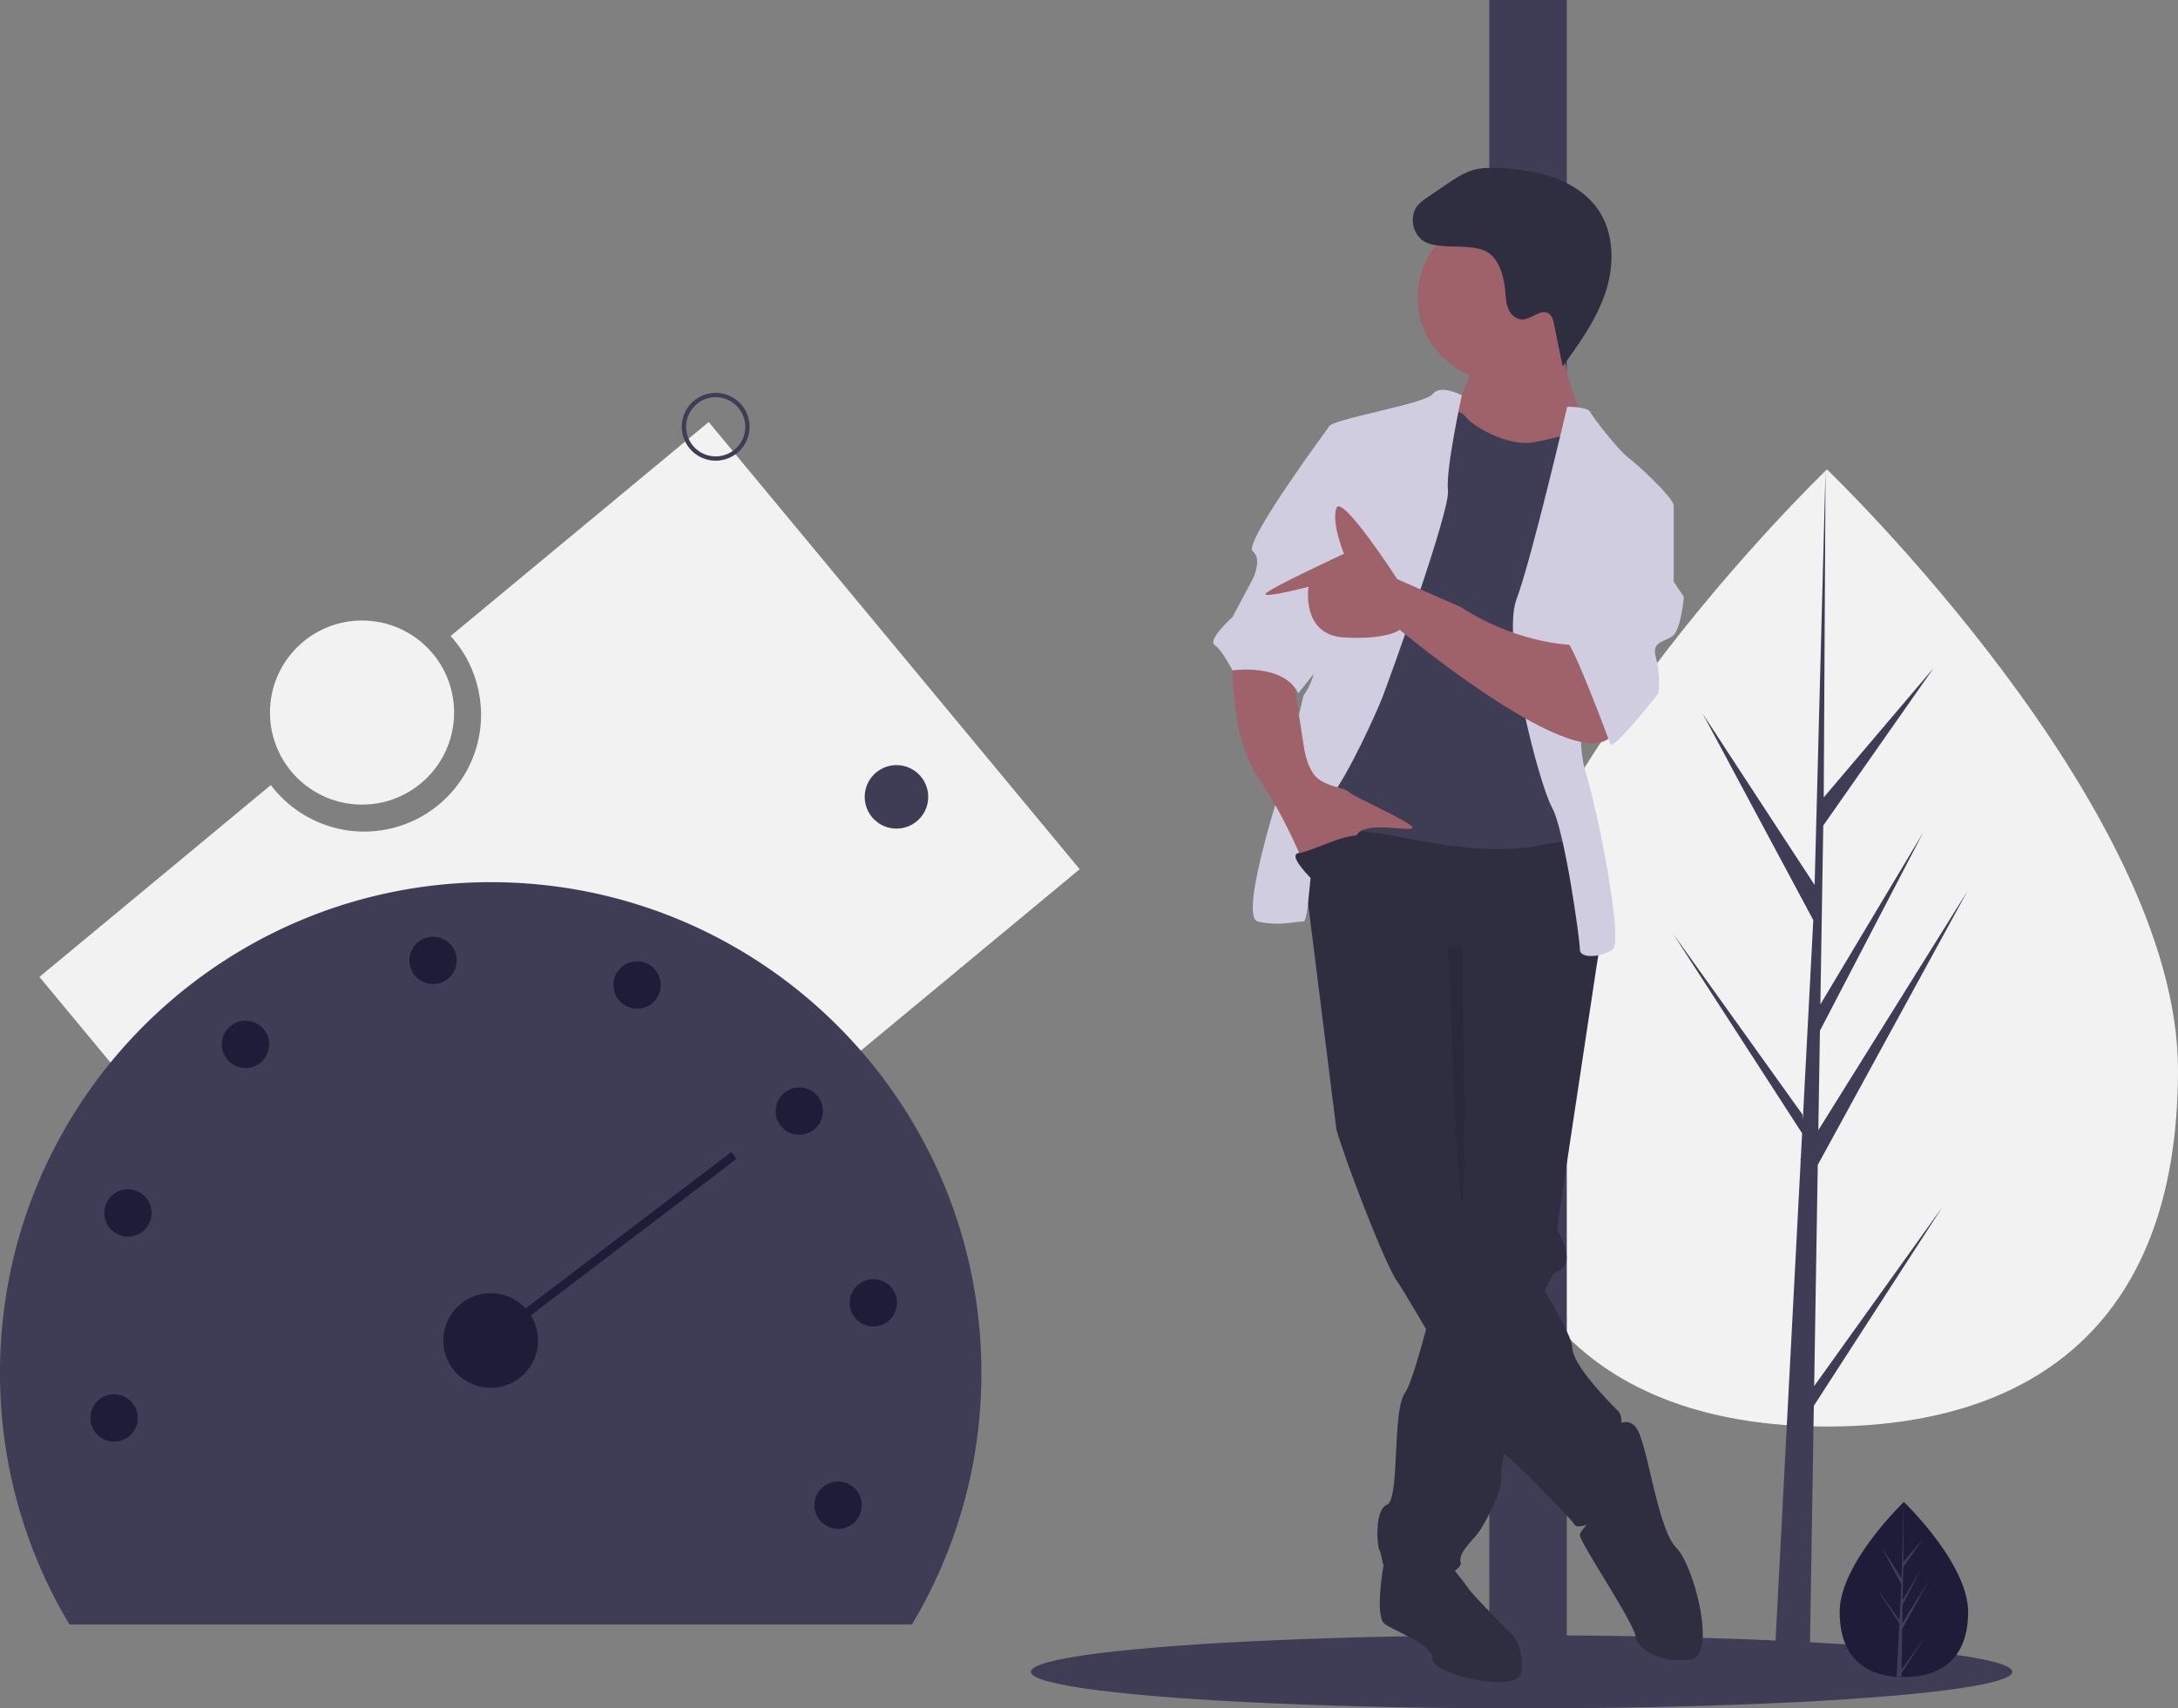 <svg xmlns="http://www.w3.org/2000/svg" width="1012" height="794" xmlns:v="https://vecta.io/nano"><rect width="100%" height="100%" fill="#808080" stroke="none"/><path d="M329.3 196.137l-119.93 99.458c13.47 14.8 17.72 35.8 11.06 54.653s-23.15 32.54-42.922 35.595-39.62-5.006-51.663-20.98l-107.522 89.17L190.7 661.863l310.976-257.895zM1012 497.262c0 122.84-73.026 165.73-163.108 165.73s-163.108-42.9-163.108-165.73 163.108-279.1 163.108-279.1S1012 374.422 1012 497.262z" fill="#f2f2f2"/><g fill="#3f3d56"><path d="M842.95 644.2l1.67-102.805 69.52-127.185-69.26 111.058.75-46.226 47.914-92.017-47.715 79.785 1.35-83.14 51.307-73.257-51.094 60.183.844-152.447-5.304 201.813.436-8.326-52.164-79.845 51.328 95.827-4.86 92.852-.144-2.465-60.136-84.026 59.953 92.733-.607 11.612-.11.174.05.953-12.33 235.573h16.476l1.976-121.678 59.807-92.505L842.95 644.2z"/><ellipse cx="707" cy="777" rx="228" ry="17"/><path d="M692 0h36v782h-36z"/></g><path d="M914.473 749.11c0 22.47-13.356 30.314-29.834 30.314q-.573 0-1.143-.013a48.69 48.69 0 0 1-2.267-.104c-14.87-1.052-26.424-9.3-26.424-30.197 0-21.625 27.634-48.912 29.7-50.932l.004-.004.12-.116s29.834 28.583 29.834 51.052z" fill="#1e1c39"/><path d="M883.552 775.988l10.912-15.247-10.94 16.92-.03 1.75-2.267-.104 1.298-24.8-10.966-16.963 11 15.37.025.45.89-16.985-9.388-17.528 9.503 14.547.93-35.332v.116l-.154 27.767 9.347-11.008-9.385 13.4-.247 15.207 8.727-14.594-8.763 16.832-.138 8.454 12.67-20.313-12.717 23.263z" fill="#3f3d56"/><g fill="#2f2e41"><path d="M649.227 732.3l-6.382-4.74s-4.224 23.597.49 27.132 22.39 9.428 22.39 16.498 40.068 16.498 41.246 5.892-3.535-16.498-3.535-16.498-18.855-18.855-21.212-22.39-8.25-10.606-8.25-10.606z"/><path d="M743.504 438.853l-.483 2.934-1.143 7L723.47 570.84c1.178 3.535 9.428 16.498 0 20.034-.907.342-1.886 1.45-2.934 3.194-2.024 3.757-3.693 7.694-4.985 11.76-5.62 16.3-11.632 42.413-15.108 60.5-1.52 7.943-2.557 14.33-2.864 17.677a9.61 9.61 0 0 0-.035 2.333c1.178 4.714-7.07 21.212-10.606 25.926s-9.428 9.428-8.25 14.142-29.462 17.677-32.997 9.428-3.535-12.963-4.714-15.32-2.357-18.855 3.535-21.212 2.357-43.603 8.25-51.852c1.968-2.746 4.973-12.044 8.12-23.227l3.712-13.73c4.973-19.174 9.38-38.465 9.38-38.465l-1.178-137.88 64.815-8.25 1.662 3.665 3.312 7.27zm3.536 226.265s9.428-9.428 14.142 0 9.428 45.96 17.677 54.2 18.855 49.495 7.07 51.852-24.748-3.535-25.926-10.606-25.926-43.603-25.926-47.138 16.498-16.498 16.498-16.498z"/><path d="M602.088 374.038l18.855 150.843c3.535 12.963 22.39 62.458 28.283 70.708S692.83 671 697.544 674.546s14.142 12.963 14.142 12.963 17.677 17.677 20.034 21.212 22.39-7.07 23.57-14.142-1.178-18.855-2.357-23.57 2.357-11.785-1.178-15.32-21.212-21.212-21.212-29.462-30.64-56.566-42.425-67.172-9.428-28.283-9.428-28.283v-71.886l64.815-20.034s-3.535-56.566-11.785-56.566-116.668-18.855-129.63-8.25z"/></g><g fill="#9f616a"><circle cx="697.544" cy="138.346" r="38.889"/><path d="M684.58 168.986s-4.714 17.677-10.606 22.39 15.32 24.748 15.32 24.748l40.068 2.357 7.07-22.39s-12.963-25.926-9.428-42.425-42.425 15.32-42.425 15.32z"/></g><path d="M668.082 189.02s10.606 1.178 12.963 4.714 18.855 14.142 31.818 11.785 21.212-5.892 23.57-4.714 7.07 25.926 7.07 25.926l-12.963 37.71 2.357 103.705 3.535 28.283s7.07-9.428-21.212-3.535-64.815-4.714-76.6-5.892-31.818-4.714-32.997-11.785 3.535-32.997 3.535-32.997l18.855-78.957 11.785-42.425z" fill="#3f3d56"/><path d="M679.23 183.7s-9.968-5.287-13.504-.573-48.317 11.785-48.317 15.32-9.428 99-7.07 107.24-4.714 17.677-4.714 17.677l-8.25 35.354s-22.4 67.172-12.963 69.53 17.677 0 21.212 0 2.357-44.782 11.785-56.566 22.4-41.246 24.748-47.138 31.818-87.206 30.64-96.634 6.433-44.208 6.433-44.208zm48.954 5.32s9.428 0 10.606 2.357 12.963 17.677 17.677 21.212 21.212 18.855 21.212 22.4-34.175 29.462-34.175 29.462-14.142 69.53-7.07 93.098 17.677 80.135 12.963 83.67-15.32 4.714-15.32 0-7.07-55.388-12.963-65.994-23.57-77.778-16.498-96.634 23.57-89.563 23.57-89.563z" fill="#d0cde1"/><path d="M572.627 305.687s-1.178 36.532 11.785 55.388 21.212 40.068 21.212 40.068 21.212-5.892 24.748-12.963 25.926-1.178 25.926-3.535-27.105-14.142-29.462-16.498-10.606-2.357-15.32-7.07-5.892-15.32-5.892-15.32l-4.714-30.64z" fill="#9f616a"/><path d="M670.76 114.367c-2.992-.272-6.077-.57-8.72-1.997-5.925-3.195-7.496-12.294-2.986-17.29 1.244-1.27 2.634-2.4 4.143-3.33l8.958-6.097c3.962-2.697 8.017-5.437 12.638-6.71 4.18-1.15 8.594-1.032 12.92-.763 8.4.522 16.85 1.6 24.75 4.5s15.268 7.75 20.052 14.673c7.585 10.974 7.69 25.775 3.51 38.444s-12.112 23.7-19.93 34.5l-4.057-19.795c-.36-1.763-.83-3.695-2.295-4.74-3.645-2.593-8.103 2.73-12.576 2.697-2.874-.022-5.287-2.386-6.376-5.046s-1.16-5.605-1.413-8.468c-.534-6.064-2.653-14.502-8.396-17.847-5.35-3.116-14.206-2.196-20.22-2.742z" fill="#2f2e41"/><path d="M672.94 439.804s3.98 115.127 6.337 118.663 0-119.025 0-119.025z" opacity=".1"/><path d="M626.836 198.447h-9.428s-40.068 54.21-35.354 57.745 0 12.963 0 12.963l-9.428 17.677s-11.785 10.606-8.25 12.963 8.25 11.785 8.25 11.785 23.57-3.535 30.64 10.606L618.55 302.9z" fill="#d0cde1"/><path d="M734.076 299.795s-25.926 1.178-55.388-17.677l-29.462-12.963s-25.926-40.068-28.283-32.997 3.535 21.212 3.535 21.212S588.924 273.825 588 276s19.98-3.3 19.98-3.3-3.535 22.39 16.498 23.57 25.926-3.535 25.926-3.535 84.85 70.708 98.99 48.317-15.32-41.246-15.32-41.246z" fill="#9f616a"/><path d="M764.716 230.266l12.963 4.714v35.354l4.714 7.07s-1.178 14.142-4.714 17.677-10.606 2.357-8.25 10.606c1.417 5.378 1.816 10.974 1.178 16.498 0 0-21.212 27.105-22.39 23.57s-17.677-47.138-20.034-47.138 23.57-68.35 23.57-68.35z" fill="#d0cde1"/><path d="M609.748 408.803s-12.185-11.785-6.093-12.374 27.305-12.374 30.84-6.482-24.748 18.855-24.748 18.855z" fill="#2f2e41"/><path d="M423.717 755A226.92 226.92 0 0 0 456 638c0-125.92-102.08-228-228-228S0 512.08 0 638a226.92 226.92 0 0 0 32.283 117z" fill="#3f3d56"/><g fill="#1e1c39"><circle cx="228" cy="623" r="22"/><circle cx="53" cy="659" r="11"/><circle cx="59.454" cy="563.726" r="11"/><circle cx="114.056" cy="485.385" r="11"/><circle cx="201.208" cy="446.356" r="11"/><circle cx="296.013" cy="457.787" r="11"/><circle cx="371.39" cy="516.415" r="11"/><circle cx="405.804" cy="605.49" r="11"/><circle cx="389.427" cy="699.567" r="11"/></g><g fill="none"><path stroke="#1e1c39" stroke-miterlimit="10" stroke-width="4" d="M228 623l113-86"/><circle cx="332.542" cy="198.352" r="14.756" stroke="#3f3d56" stroke-width="2"/></g><circle cx="416.542" cy="370.352" r="14.756" fill="#3f3d56"/><circle cx="168.223" cy="331.166" r="42.777" fill="#f2f2f2"/></svg>